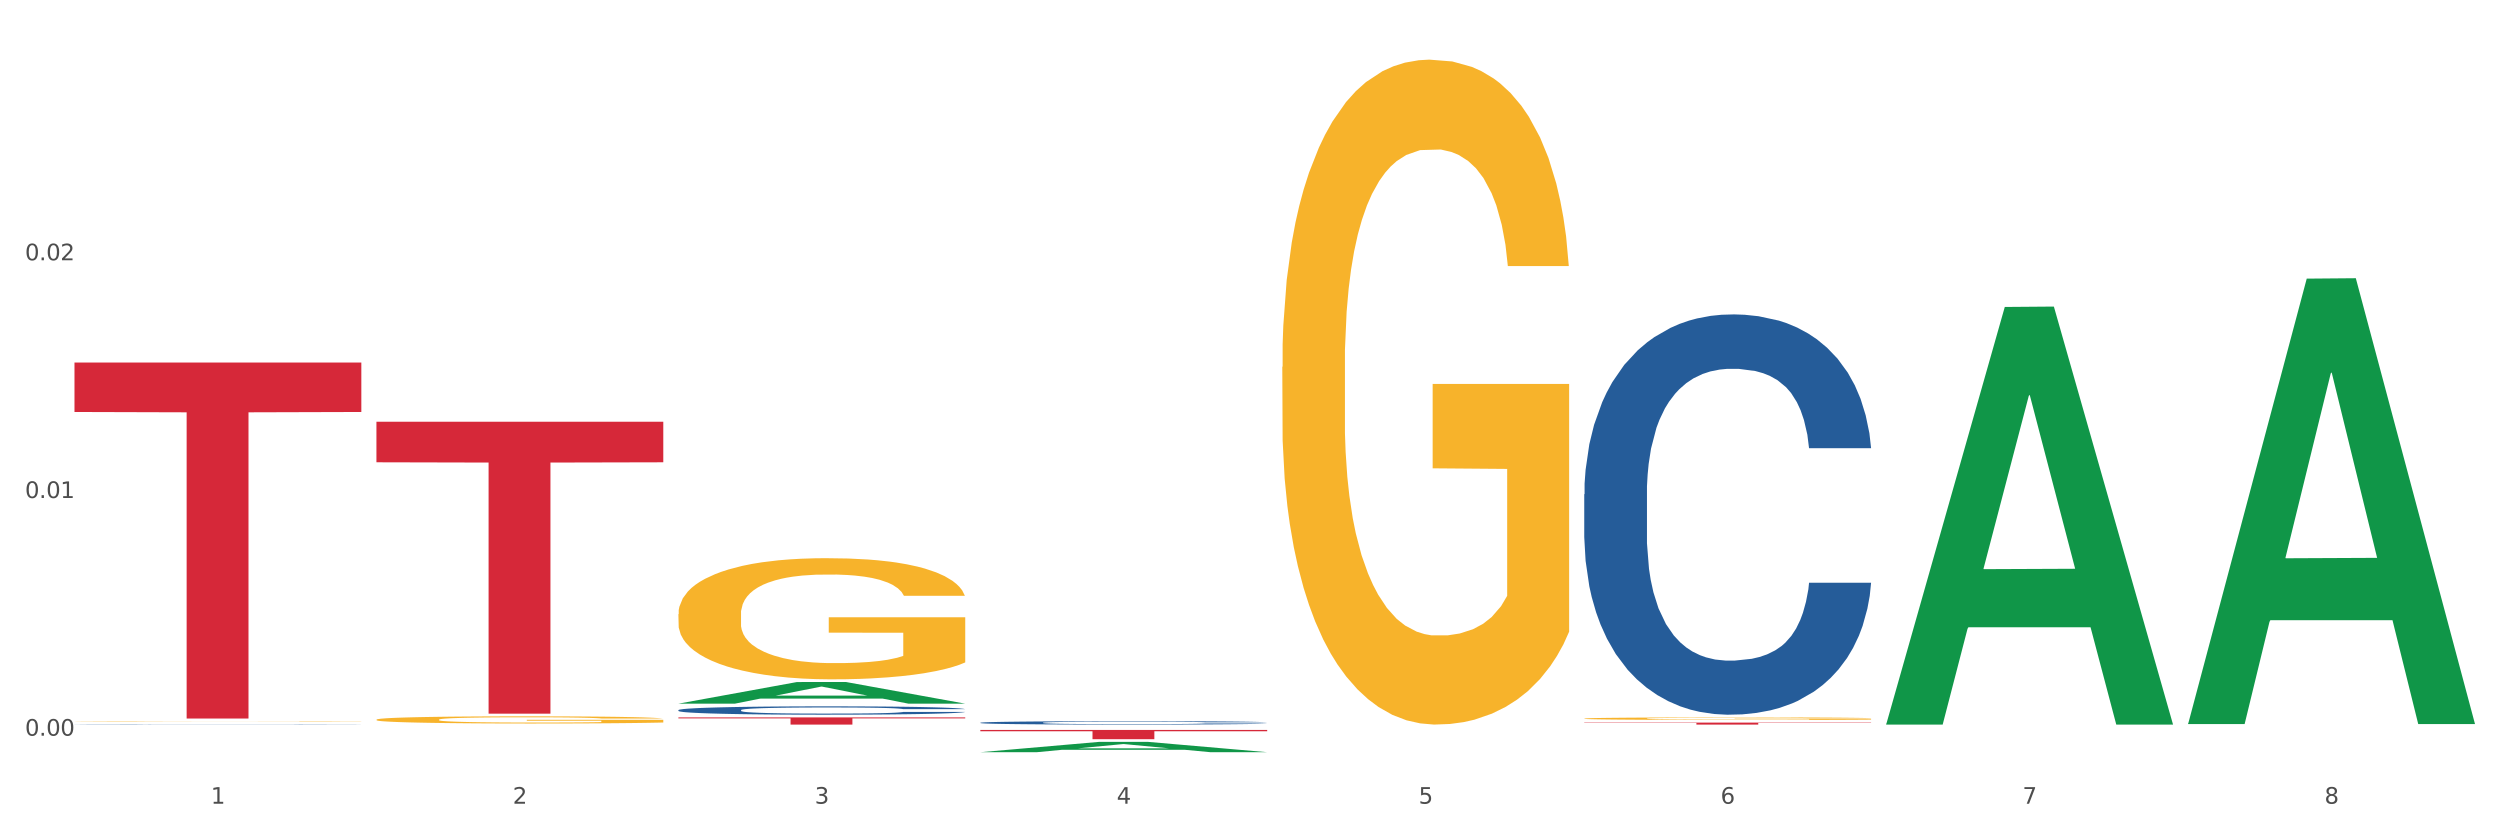 <?xml version="1.0" encoding="utf-8" standalone="no"?>
<!DOCTYPE svg PUBLIC "-//W3C//DTD SVG 1.1//EN"
  "http://www.w3.org/Graphics/SVG/1.1/DTD/svg11.dtd">
<svg xmlns:xlink="http://www.w3.org/1999/xlink" width="1080pt" height="360pt" viewBox="0 0 1080 360" xmlns="http://www.w3.org/2000/svg" version="1.1">
 <rect x="0" y="0" width="1080" height="360" fill="#333333" stroke="none"/>
 <defs>
  <style type="text/css">*{stroke-linejoin: round; stroke-linecap: butt}</style>
 </defs>
 <g id="figure_1">
  <g id="patch_1">
   <path d="M 0 360 
L 1080 360 
L 1080 0 
L 0 0 
z
" style="fill: #ffffff; stroke: #ffffff; stroke-linejoin: miter"/>
  </g>
  <g id="axes_1">
   <g id="matplotlib.axis_1">
    <g id="xtick_1">
     <g id="text_1">
      <!-- 1 -->
      <g style="fill: #4d4d4d" transform="translate(91.082 347.204) scale(0.096 -0.096)">
       <defs>
        <path id="DejaVuSans-31" d="M 794 531 
L 1825 531 
L 1825 4091 
L 703 3866 
L 703 4441 
L 1819 4666 
L 2450 4666 
L 2450 531 
L 3481 531 
L 3481 0 
L 794 0 
L 794 531 
z
" transform="scale(0.016)"/>
       </defs>
       <use xlink:href="#DejaVuSans-31"/>
      </g>
     </g>
    </g>
    <g id="xtick_2">
     <g id="text_2">
      <!-- 2 -->
      <g style="fill: #4d4d4d" transform="translate(221.525 347.204) scale(0.096 -0.096)">
       <defs>
        <path id="DejaVuSans-32" d="M 1228 531 
L 3431 531 
L 3431 0 
L 469 0 
L 469 531 
Q 828 903 1448 1529 
Q 2069 2156 2228 2338 
Q 2531 2678 2651 2914 
Q 2772 3150 2772 3378 
Q 2772 3750 2511 3984 
Q 2250 4219 1831 4219 
Q 1534 4219 1204 4116 
Q 875 4013 500 3803 
L 500 4441 
Q 881 4594 1212 4672 
Q 1544 4750 1819 4750 
Q 2544 4750 2975 4387 
Q 3406 4025 3406 3419 
Q 3406 3131 3298 2873 
Q 3191 2616 2906 2266 
Q 2828 2175 2409 1742 
Q 1991 1309 1228 531 
z
" transform="scale(0.016)"/>
       </defs>
       <use xlink:href="#DejaVuSans-32"/>
      </g>
     </g>
    </g>
    <g id="xtick_3">
     <g id="text_3">
      <!-- 3 -->
      <g style="fill: #4d4d4d" transform="translate(351.968 347.204) scale(0.096 -0.096)">
       <defs>
        <path id="DejaVuSans-33" d="M 2597 2516 
Q 3050 2419 3304 2112 
Q 3559 1806 3559 1356 
Q 3559 666 3084 287 
Q 2609 -91 1734 -91 
Q 1441 -91 1130 -33 
Q 819 25 488 141 
L 488 750 
Q 750 597 1062 519 
Q 1375 441 1716 441 
Q 2309 441 2620 675 
Q 2931 909 2931 1356 
Q 2931 1769 2642 2001 
Q 2353 2234 1838 2234 
L 1294 2234 
L 1294 2753 
L 1863 2753 
Q 2328 2753 2575 2939 
Q 2822 3125 2822 3475 
Q 2822 3834 2567 4026 
Q 2313 4219 1838 4219 
Q 1578 4219 1281 4162 
Q 984 4106 628 3988 
L 628 4550 
Q 988 4650 1302 4700 
Q 1616 4750 1894 4750 
Q 2613 4750 3031 4423 
Q 3450 4097 3450 3541 
Q 3450 3153 3228 2886 
Q 3006 2619 2597 2516 
z
" transform="scale(0.016)"/>
       </defs>
       <use xlink:href="#DejaVuSans-33"/>
      </g>
     </g>
    </g>
    <g id="xtick_4">
     <g id="text_4">
      <!-- 4 -->
      <g style="fill: #4d4d4d" transform="translate(482.412 347.204) scale(0.096 -0.096)">
       <defs>
        <path id="DejaVuSans-34" d="M 2419 4116 
L 825 1625 
L 2419 1625 
L 2419 4116 
z
M 2253 4666 
L 3047 4666 
L 3047 1625 
L 3713 1625 
L 3713 1100 
L 3047 1100 
L 3047 0 
L 2419 0 
L 2419 1100 
L 313 1100 
L 313 1709 
L 2253 4666 
z
" transform="scale(0.016)"/>
       </defs>
       <use xlink:href="#DejaVuSans-34"/>
      </g>
     </g>
    </g>
    <g id="xtick_5">
     <g id="text_5">
      <!-- 5 -->
      <g style="fill: #4d4d4d" transform="translate(612.855 347.204) scale(0.096 -0.096)">
       <defs>
        <path id="DejaVuSans-35" d="M 691 4666 
L 3169 4666 
L 3169 4134 
L 1269 4134 
L 1269 2991 
Q 1406 3038 1543 3061 
Q 1681 3084 1819 3084 
Q 2600 3084 3056 2656 
Q 3513 2228 3513 1497 
Q 3513 744 3044 326 
Q 2575 -91 1722 -91 
Q 1428 -91 1123 -41 
Q 819 9 494 109 
L 494 744 
Q 775 591 1075 516 
Q 1375 441 1709 441 
Q 2250 441 2565 725 
Q 2881 1009 2881 1497 
Q 2881 1984 2565 2268 
Q 2250 2553 1709 2553 
Q 1456 2553 1204 2497 
Q 953 2441 691 2322 
L 691 4666 
z
" transform="scale(0.016)"/>
       </defs>
       <use xlink:href="#DejaVuSans-35"/>
      </g>
     </g>
    </g>
    <g id="xtick_6">
     <g id="text_6">
      <!-- 6 -->
      <g style="fill: #4d4d4d" transform="translate(743.299 347.204) scale(0.096 -0.096)">
       <defs>
        <path id="DejaVuSans-36" d="M 2113 2584 
Q 1688 2584 1439 2293 
Q 1191 2003 1191 1497 
Q 1191 994 1439 701 
Q 1688 409 2113 409 
Q 2538 409 2786 701 
Q 3034 994 3034 1497 
Q 3034 2003 2786 2293 
Q 2538 2584 2113 2584 
z
M 3366 4563 
L 3366 3988 
Q 3128 4100 2886 4159 
Q 2644 4219 2406 4219 
Q 1781 4219 1451 3797 
Q 1122 3375 1075 2522 
Q 1259 2794 1537 2939 
Q 1816 3084 2150 3084 
Q 2853 3084 3261 2657 
Q 3669 2231 3669 1497 
Q 3669 778 3244 343 
Q 2819 -91 2113 -91 
Q 1303 -91 875 529 
Q 447 1150 447 2328 
Q 447 3434 972 4092 
Q 1497 4750 2381 4750 
Q 2619 4750 2861 4703 
Q 3103 4656 3366 4563 
z
" transform="scale(0.016)"/>
       </defs>
       <use xlink:href="#DejaVuSans-36"/>
      </g>
     </g>
    </g>
    <g id="xtick_7">
     <g id="text_7">
      <!-- 7 -->
      <g style="fill: #4d4d4d" transform="translate(873.742 347.204) scale(0.096 -0.096)">
       <defs>
        <path id="DejaVuSans-37" d="M 525 4666 
L 3525 4666 
L 3525 4397 
L 1831 0 
L 1172 0 
L 2766 4134 
L 525 4134 
L 525 4666 
z
" transform="scale(0.016)"/>
       </defs>
       <use xlink:href="#DejaVuSans-37"/>
      </g>
     </g>
    </g>
    <g id="xtick_8">
     <g id="text_8">
      <!-- 8 -->
      <g style="fill: #4d4d4d" transform="translate(1004.185 347.204) scale(0.096 -0.096)">
       <defs>
        <path id="DejaVuSans-38" d="M 2034 2216 
Q 1584 2216 1326 1975 
Q 1069 1734 1069 1313 
Q 1069 891 1326 650 
Q 1584 409 2034 409 
Q 2484 409 2743 651 
Q 3003 894 3003 1313 
Q 3003 1734 2745 1975 
Q 2488 2216 2034 2216 
z
M 1403 2484 
Q 997 2584 770 2862 
Q 544 3141 544 3541 
Q 544 4100 942 4425 
Q 1341 4750 2034 4750 
Q 2731 4750 3128 4425 
Q 3525 4100 3525 3541 
Q 3525 3141 3298 2862 
Q 3072 2584 2669 2484 
Q 3125 2378 3379 2068 
Q 3634 1759 3634 1313 
Q 3634 634 3220 271 
Q 2806 -91 2034 -91 
Q 1263 -91 848 271 
Q 434 634 434 1313 
Q 434 1759 690 2068 
Q 947 2378 1403 2484 
z
M 1172 3481 
Q 1172 3119 1398 2916 
Q 1625 2713 2034 2713 
Q 2441 2713 2670 2916 
Q 2900 3119 2900 3481 
Q 2900 3844 2670 4047 
Q 2441 4250 2034 4250 
Q 1625 4250 1398 4047 
Q 1172 3844 1172 3481 
z
" transform="scale(0.016)"/>
       </defs>
       <use xlink:href="#DejaVuSans-38"/>
      </g>
     </g>
    </g>
    <g id="xtick_9"/>
    <g id="xtick_10"/>
    <g id="xtick_11"/>
    <g id="xtick_12"/>
    <g id="xtick_13"/>
    <g id="xtick_14"/>
    <g id="xtick_15"/>
   </g>
   <g id="matplotlib.axis_2">
    <g id="ytick_1">
     <g id="text_9">
      <!-- 0.00 -->
      <g style="fill: #4d4d4d" transform="translate(10.8 317.82) scale(0.096 -0.096)">
       <defs>
        <path id="DejaVuSans-30" d="M 2034 4250 
Q 1547 4250 1301 3770 
Q 1056 3291 1056 2328 
Q 1056 1369 1301 889 
Q 1547 409 2034 409 
Q 2525 409 2770 889 
Q 3016 1369 3016 2328 
Q 3016 3291 2770 3770 
Q 2525 4250 2034 4250 
z
M 2034 4750 
Q 2819 4750 3233 4129 
Q 3647 3509 3647 2328 
Q 3647 1150 3233 529 
Q 2819 -91 2034 -91 
Q 1250 -91 836 529 
Q 422 1150 422 2328 
Q 422 3509 836 4129 
Q 1250 4750 2034 4750 
z
" transform="scale(0.016)"/>
        <path id="DejaVuSans-2e" d="M 684 794 
L 1344 794 
L 1344 0 
L 684 0 
L 684 794 
z
" transform="scale(0.016)"/>
       </defs>
       <use xlink:href="#DejaVuSans-30"/>
       <use xlink:href="#DejaVuSans-2e" transform="translate(63.623 0)"/>
       <use xlink:href="#DejaVuSans-30" transform="translate(95.41 0)"/>
       <use xlink:href="#DejaVuSans-30" transform="translate(159.033 0)"/>
      </g>
     </g>
    </g>
    <g id="ytick_2">
     <g id="text_10">
      <!-- 0.01 -->
      <g style="fill: #4d4d4d" transform="translate(10.8 215.134) scale(0.096 -0.096)">
       <use xlink:href="#DejaVuSans-30"/>
       <use xlink:href="#DejaVuSans-2e" transform="translate(63.623 0)"/>
       <use xlink:href="#DejaVuSans-30" transform="translate(95.41 0)"/>
       <use xlink:href="#DejaVuSans-31" transform="translate(159.033 0)"/>
      </g>
     </g>
    </g>
    <g id="ytick_3">
     <g id="text_11">
      <!-- 0.02 -->
      <g style="fill: #4d4d4d" transform="translate(10.8 112.447) scale(0.096 -0.096)">
       <use xlink:href="#DejaVuSans-30"/>
       <use xlink:href="#DejaVuSans-2e" transform="translate(63.623 0)"/>
       <use xlink:href="#DejaVuSans-30" transform="translate(95.41 0)"/>
       <use xlink:href="#DejaVuSans-32" transform="translate(159.033 0)"/>
      </g>
     </g>
    </g>
    <g id="ytick_4"/>
    <g id="ytick_5"/>
    <g id="ytick_6"/>
   </g>
   <g id="PolyCollection_1">
    <path d="M 293.062 303.967 
L 293.19 303.958 
L 344.291 294.639 
L 365.498 294.63 
L 416.983 303.984 
L 392.454 303.984 
L 381.34 301.806 
L 328.577 301.806 
L 328.194 301.841 
L 317.463 303.984 
L 293.062 303.984 
L 293.062 303.967 
L 335.221 300.506 
L 374.696 300.497 
L 355.15 296.624 
L 354.895 296.606 
L 354.639 296.633 
L 335.093 300.497 
L 335.221 300.506 
L 293.062 303.967 
z
" clip-path="url(#p865ca0df60)" style="fill: #109648"/>
    <path d="M 293.062 265.322 
L 293.208 265.274 
L 293.208 263.553 
L 293.501 262.072 
L 294.964 258.487 
L 297.158 255.523 
L 298.768 253.946 
L 300.377 252.655 
L 302.279 251.364 
L 304.62 250.026 
L 308.863 248.066 
L 311.496 247.062 
L 314.715 246.011 
L 320.567 244.481 
L 324.81 243.621 
L 329.199 242.904 
L 336.368 242.043 
L 341.05 241.661 
L 346.025 241.374 
L 352.023 241.183 
L 356.559 241.135 
L 366.507 241.278 
L 374.993 241.709 
L 379.09 242.043 
L 384.357 242.617 
L 387.137 242.999 
L 391.672 243.764 
L 396.354 244.768 
L 399.573 245.628 
L 404.401 247.254 
L 408.058 248.879 
L 411.423 250.886 
L 413.179 252.273 
L 414.496 253.563 
L 415.666 255.045 
L 416.837 257.387 
L 390.502 257.387 
L 389.477 255.714 
L 387.868 254.137 
L 385.527 252.607 
L 383.479 251.651 
L 379.968 250.456 
L 376.749 249.691 
L 373.384 249.118 
L 369.287 248.64 
L 366.069 248.401 
L 361.533 248.21 
L 352.608 248.257 
L 346.61 248.64 
L 342.513 249.118 
L 339.88 249.548 
L 337.539 250.026 
L 334.905 250.695 
L 331.833 251.699 
L 329.638 252.607 
L 327.444 253.754 
L 325.688 254.902 
L 324.079 256.24 
L 322.762 257.674 
L 321.738 259.156 
L 320.86 260.972 
L 320.128 263.984 
L 320.128 270.532 
L 320.421 272.014 
L 321.153 273.974 
L 322.03 275.456 
L 323.493 277.224 
L 324.81 278.419 
L 327.297 280.14 
L 330.077 281.574 
L 332.272 282.482 
L 334.466 283.247 
L 338.27 284.299 
L 342.513 285.159 
L 346.171 285.685 
L 351.145 286.163 
L 354.51 286.354 
L 357.436 286.45 
L 364.605 286.45 
L 369.726 286.306 
L 375.432 285.972 
L 379.821 285.542 
L 383.479 285.016 
L 387.576 284.155 
L 390.209 283.343 
L 390.209 273.352 
L 358.022 273.305 
L 358.022 266.66 
L 416.983 266.66 
L 416.983 286.163 
L 414.496 287.167 
L 411.716 288.075 
L 408.79 288.888 
L 404.401 289.891 
L 399.134 290.847 
L 394.452 291.517 
L 389.477 292.09 
L 383.625 292.616 
L 376.017 293.094 
L 371.336 293.285 
L 365.483 293.429 
L 358.607 293.476 
L 352.608 293.381 
L 346.756 293.142 
L 340.611 292.712 
L 334.613 292.09 
L 330.077 291.469 
L 325.542 290.704 
L 320.714 289.7 
L 316.91 288.744 
L 313.984 287.884 
L 310.765 286.784 
L 307.253 285.35 
L 304.62 284.06 
L 302.279 282.721 
L 299.792 281.001 
L 298.036 279.519 
L 296.281 277.655 
L 295.256 276.268 
L 294.086 274.117 
L 293.208 271.106 
L 293.062 265.322 
z
" clip-path="url(#p865ca0df60)" style="fill: #f7b32b"/>
    <path d="M 423.505 314.178 
L 423.651 314.178 
L 423.651 314.178 
L 423.944 314.177 
L 425.407 314.177 
L 427.602 314.176 
L 429.211 314.176 
L 430.82 314.175 
L 432.722 314.175 
L 435.063 314.175 
L 439.306 314.175 
L 441.94 314.174 
L 445.158 314.174 
L 451.011 314.174 
L 455.254 314.174 
L 459.643 314.174 
L 466.812 314.173 
L 471.494 314.173 
L 476.468 314.173 
L 482.467 314.173 
L 487.002 314.173 
L 496.951 314.173 
L 505.437 314.173 
L 509.533 314.173 
L 514.8 314.173 
L 517.58 314.174 
L 522.115 314.174 
L 526.797 314.174 
L 530.016 314.174 
L 534.844 314.174 
L 538.502 314.175 
L 541.867 314.175 
L 543.622 314.175 
L 544.939 314.176 
L 546.11 314.176 
L 547.28 314.176 
L 520.945 314.176 
L 519.921 314.176 
L 518.312 314.176 
L 515.971 314.175 
L 513.922 314.175 
L 510.411 314.175 
L 507.192 314.175 
L 503.827 314.175 
L 499.731 314.175 
L 496.512 314.175 
L 491.976 314.175 
L 483.052 314.175 
L 477.053 314.175 
L 472.957 314.175 
L 470.323 314.175 
L 467.982 314.175 
L 465.349 314.175 
L 462.276 314.175 
L 460.082 314.175 
L 457.887 314.176 
L 456.131 314.176 
L 454.522 314.176 
L 453.205 314.176 
L 452.181 314.177 
L 451.303 314.177 
L 450.572 314.178 
L 450.572 314.179 
L 450.864 314.179 
L 451.596 314.18 
L 452.474 314.18 
L 453.937 314.18 
L 455.254 314.18 
L 457.741 314.181 
L 460.521 314.181 
L 462.715 314.181 
L 464.91 314.181 
L 468.714 314.182 
L 472.957 314.182 
L 476.614 314.182 
L 481.589 314.182 
L 484.954 314.182 
L 487.88 314.182 
L 495.049 314.182 
L 500.17 314.182 
L 505.875 314.182 
L 510.265 314.182 
L 513.922 314.182 
L 518.019 314.182 
L 520.652 314.181 
L 520.652 314.179 
L 488.465 314.179 
L 488.465 314.178 
L 547.426 314.178 
L 547.426 314.182 
L 544.939 314.182 
L 542.159 314.182 
L 539.233 314.182 
L 534.844 314.183 
L 529.577 314.183 
L 524.895 314.183 
L 519.921 314.183 
L 514.069 314.183 
L 506.461 314.183 
L 501.779 314.183 
L 495.927 314.183 
L 489.05 314.183 
L 483.052 314.183 
L 477.2 314.183 
L 471.055 314.183 
L 465.056 314.183 
L 460.521 314.183 
L 455.985 314.183 
L 451.157 314.183 
L 447.353 314.182 
L 444.427 314.182 
L 441.208 314.182 
L 437.697 314.182 
L 435.063 314.182 
L 432.722 314.181 
L 430.235 314.181 
L 428.48 314.181 
L 426.724 314.18 
L 425.7 314.18 
L 424.529 314.18 
L 423.651 314.179 
L 423.505 314.178 
z
" clip-path="url(#p865ca0df60)" style="fill: #f7b32b"/>
    <path d="M 553.949 158.502 
L 554.095 158.24 
L 554.095 148.796 
L 554.388 140.664 
L 555.851 120.988 
L 558.045 104.723 
L 559.655 96.066 
L 561.264 88.983 
L 563.166 81.9 
L 565.507 74.554 
L 569.75 63.798 
L 572.383 58.289 
L 575.602 52.518 
L 581.454 44.123 
L 585.697 39.401 
L 590.086 35.466 
L 597.255 30.744 
L 601.937 28.645 
L 606.911 27.071 
L 612.91 26.022 
L 617.445 25.759 
L 627.394 26.547 
L 635.88 28.908 
L 639.977 30.744 
L 645.244 33.892 
L 648.023 35.991 
L 652.559 40.188 
L 657.241 45.697 
L 660.459 50.419 
L 665.287 59.339 
L 668.945 68.258 
L 672.31 79.276 
L 674.066 86.884 
L 675.383 93.967 
L 676.553 102.1 
L 677.724 114.954 
L 651.388 114.954 
L 650.364 105.773 
L 648.755 97.115 
L 646.414 88.721 
L 644.366 83.474 
L 640.854 76.915 
L 637.636 72.718 
L 634.271 69.57 
L 630.174 66.947 
L 626.955 65.635 
L 622.42 64.586 
L 613.495 64.848 
L 607.497 66.947 
L 603.4 69.57 
L 600.767 71.931 
L 598.426 74.554 
L 595.792 78.227 
L 592.72 83.736 
L 590.525 88.721 
L 588.331 95.017 
L 586.575 101.313 
L 584.965 108.658 
L 583.649 116.528 
L 582.625 124.661 
L 581.747 134.63 
L 581.015 151.157 
L 581.015 187.097 
L 581.308 195.23 
L 582.039 205.986 
L 582.917 214.118 
L 584.38 223.825 
L 585.697 230.383 
L 588.184 239.827 
L 590.964 247.697 
L 593.159 252.682 
L 595.353 256.879 
L 599.157 262.651 
L 603.4 267.373 
L 607.058 270.258 
L 612.032 272.882 
L 615.397 273.931 
L 618.323 274.456 
L 625.492 274.456 
L 630.613 273.669 
L 636.319 271.832 
L 640.708 269.471 
L 644.366 266.586 
L 648.462 261.864 
L 651.096 257.404 
L 651.096 202.575 
L 618.908 202.313 
L 618.908 165.848 
L 677.87 165.848 
L 677.87 272.882 
L 675.383 278.391 
L 672.603 283.375 
L 669.677 287.835 
L 665.287 293.344 
L 660.02 298.591 
L 655.339 302.264 
L 650.364 305.412 
L 644.512 308.297 
L 636.904 310.921 
L 632.222 311.97 
L 626.37 312.757 
L 619.494 313.02 
L 613.495 312.495 
L 607.643 311.183 
L 601.498 308.822 
L 595.5 305.412 
L 590.964 302.001 
L 586.429 297.804 
L 581.6 292.295 
L 577.796 287.048 
L 574.87 282.326 
L 571.652 276.292 
L 568.14 268.422 
L 565.507 261.339 
L 563.166 253.994 
L 560.679 244.549 
L 558.923 236.417 
L 557.167 226.186 
L 556.143 218.578 
L 554.973 206.773 
L 554.095 190.245 
L 553.949 158.502 
z
" clip-path="url(#p865ca0df60)" style="fill: #f7b32b"/>
    <path d="M 684.392 310.429 
L 684.538 310.428 
L 684.538 310.392 
L 684.831 310.361 
L 686.294 310.285 
L 688.489 310.223 
L 690.098 310.19 
L 691.707 310.162 
L 693.609 310.135 
L 695.95 310.107 
L 700.193 310.066 
L 702.827 310.044 
L 706.045 310.022 
L 711.898 309.99 
L 716.14 309.972 
L 720.53 309.957 
L 727.699 309.939 
L 732.38 309.931 
L 737.355 309.925 
L 743.353 309.92 
L 747.889 309.919 
L 757.838 309.922 
L 766.323 309.932 
L 770.42 309.939 
L 775.687 309.951 
L 778.467 309.959 
L 783.002 309.975 
L 787.684 309.996 
L 790.903 310.014 
L 795.731 310.048 
L 799.389 310.083 
L 802.754 310.125 
L 804.509 310.154 
L 805.826 310.182 
L 806.996 310.213 
L 808.167 310.262 
L 781.832 310.262 
L 780.808 310.227 
L 779.198 310.194 
L 776.857 310.161 
L 774.809 310.141 
L 771.298 310.116 
L 768.079 310.1 
L 764.714 310.088 
L 760.617 310.078 
L 757.399 310.073 
L 752.863 310.069 
L 743.939 310.07 
L 737.94 310.078 
L 733.843 310.088 
L 731.21 310.097 
L 728.869 310.107 
L 726.236 310.121 
L 723.163 310.142 
L 720.968 310.161 
L 718.774 310.186 
L 717.018 310.21 
L 715.409 310.238 
L 714.092 310.268 
L 713.068 310.299 
L 712.19 310.338 
L 711.459 310.401 
L 711.459 310.539 
L 711.751 310.571 
L 712.483 310.612 
L 713.361 310.643 
L 714.824 310.68 
L 716.14 310.706 
L 718.628 310.742 
L 721.407 310.772 
L 723.602 310.791 
L 725.797 310.807 
L 729.601 310.83 
L 733.843 310.848 
L 737.501 310.859 
L 742.475 310.869 
L 745.841 310.873 
L 748.767 310.875 
L 755.936 310.875 
L 761.056 310.872 
L 766.762 310.865 
L 771.151 310.856 
L 774.809 310.845 
L 778.906 310.827 
L 781.539 310.809 
L 781.539 310.599 
L 749.352 310.598 
L 749.352 310.458 
L 808.313 310.458 
L 808.313 310.869 
L 805.826 310.89 
L 803.046 310.909 
L 800.12 310.926 
L 795.731 310.948 
L 790.464 310.968 
L 785.782 310.982 
L 780.808 310.994 
L 774.955 311.005 
L 767.348 311.015 
L 762.666 311.019 
L 756.813 311.022 
L 749.937 311.023 
L 743.939 311.021 
L 738.086 311.016 
L 731.941 311.007 
L 725.943 310.994 
L 721.407 310.981 
L 716.872 310.965 
L 712.044 310.944 
L 708.24 310.923 
L 705.314 310.905 
L 702.095 310.882 
L 698.584 310.852 
L 695.95 310.825 
L 693.609 310.796 
L 691.122 310.76 
L 689.366 310.729 
L 687.611 310.69 
L 686.587 310.66 
L 685.416 310.615 
L 684.538 310.551 
L 684.392 310.429 
z
" clip-path="url(#p865ca0df60)" style="fill: #f7b32b"/>
    <path d="M 32.175 156.604 
L 156.096 156.604 
L 156.096 177.976 
L 107.35 178.12 
L 107.35 310.392 
L 80.628 310.392 
L 80.628 178.12 
L 32.175 177.976 
L 32.175 156.749 
L 32.175 156.604 
z
" clip-path="url(#p865ca0df60)" style="fill: #d62839"/>
    <path d="M 162.618 182.181 
L 286.54 182.181 
L 286.54 199.708 
L 237.793 199.826 
L 237.793 308.303 
L 211.071 308.303 
L 211.071 199.826 
L 162.618 199.708 
L 162.618 182.299 
L 162.618 182.181 
z
" clip-path="url(#p865ca0df60)" style="fill: #d62839"/>
    <path d="M 293.062 309.906 
L 416.983 309.906 
L 416.983 310.339 
L 368.237 310.342 
L 368.237 313.02 
L 341.514 313.02 
L 341.514 310.342 
L 293.062 310.339 
L 293.062 309.909 
L 293.062 309.906 
z
" clip-path="url(#p865ca0df60)" style="fill: #d62839"/>
    <path d="M 423.505 315.337 
L 547.426 315.337 
L 547.426 315.893 
L 498.68 315.897 
L 498.68 319.338 
L 471.958 319.338 
L 471.958 315.897 
L 423.505 315.893 
L 423.505 315.341 
L 423.505 315.337 
z
" clip-path="url(#p865ca0df60)" style="fill: #d62839"/>
    <path d="M 162.618 310.888 
L 162.765 310.885 
L 162.765 310.783 
L 163.057 310.695 
L 164.52 310.483 
L 166.715 310.308 
L 168.324 310.215 
L 169.934 310.138 
L 171.836 310.062 
L 174.177 309.983 
L 178.419 309.867 
L 181.053 309.808 
L 184.272 309.746 
L 190.124 309.655 
L 194.367 309.604 
L 198.756 309.562 
L 205.925 309.511 
L 210.607 309.488 
L 215.581 309.471 
L 221.58 309.46 
L 226.115 309.457 
L 236.064 309.466 
L 244.55 309.491 
L 248.646 309.511 
L 253.913 309.545 
L 256.693 309.567 
L 261.229 309.613 
L 265.91 309.672 
L 269.129 309.723 
L 273.957 309.819 
L 277.615 309.915 
L 280.98 310.034 
L 282.736 310.116 
L 284.052 310.192 
L 285.223 310.28 
L 286.393 310.418 
L 260.058 310.418 
L 259.034 310.319 
L 257.425 310.226 
L 255.084 310.136 
L 253.036 310.079 
L 249.524 310.008 
L 246.305 309.963 
L 242.94 309.929 
L 238.844 309.901 
L 235.625 309.887 
L 231.09 309.876 
L 222.165 309.878 
L 216.166 309.901 
L 212.07 309.929 
L 209.436 309.955 
L 207.095 309.983 
L 204.462 310.023 
L 201.389 310.082 
L 199.195 310.136 
L 197 310.204 
L 195.245 310.271 
L 193.635 310.351 
L 192.319 310.435 
L 191.294 310.523 
L 190.417 310.63 
L 189.685 310.809 
L 189.685 311.196 
L 189.978 311.283 
L 190.709 311.399 
L 191.587 311.487 
L 193.05 311.592 
L 194.367 311.662 
L 196.854 311.764 
L 199.634 311.849 
L 201.828 311.903 
L 204.023 311.948 
L 207.827 312.01 
L 212.07 312.061 
L 215.727 312.092 
L 220.702 312.12 
L 224.067 312.132 
L 226.993 312.137 
L 234.162 312.137 
L 239.283 312.129 
L 244.989 312.109 
L 249.378 312.084 
L 253.036 312.052 
L 257.132 312.002 
L 259.766 311.954 
L 259.766 311.363 
L 227.578 311.36 
L 227.578 310.967 
L 286.54 310.967 
L 286.54 312.12 
L 284.052 312.18 
L 281.273 312.233 
L 278.346 312.281 
L 273.957 312.341 
L 268.69 312.397 
L 264.008 312.437 
L 259.034 312.471 
L 253.182 312.502 
L 245.574 312.53 
L 240.892 312.542 
L 235.04 312.55 
L 228.164 312.553 
L 222.165 312.547 
L 216.313 312.533 
L 210.168 312.508 
L 204.169 312.471 
L 199.634 312.434 
L 195.098 312.389 
L 190.27 312.33 
L 186.466 312.273 
L 183.54 312.222 
L 180.321 312.157 
L 176.81 312.072 
L 174.177 311.996 
L 171.836 311.917 
L 169.348 311.815 
L 167.593 311.727 
L 165.837 311.617 
L 164.813 311.535 
L 163.643 311.408 
L 162.765 311.23 
L 162.618 310.888 
z
" clip-path="url(#p865ca0df60)" style="fill: #f7b32b"/>
    <path d="M 684.392 213.526 
L 684.538 213.368 
L 684.538 208.945 
L 684.978 202.943 
L 686.589 191.887 
L 688.64 183.516 
L 692.155 173.724 
L 694.06 169.617 
L 696.55 165.037 
L 701.677 157.613 
L 707.536 151.296 
L 711.637 147.821 
L 714.713 145.61 
L 721.598 141.661 
L 725.553 139.924 
L 729.654 138.502 
L 733.169 137.554 
L 739.029 136.449 
L 743.716 135.975 
L 749.136 135.817 
L 753.677 135.975 
L 759.682 136.607 
L 768.471 138.502 
L 771.84 139.608 
L 776.381 141.503 
L 781.068 144.03 
L 784.877 146.557 
L 789.271 150.19 
L 793.812 154.928 
L 798.206 160.93 
L 801.282 166.458 
L 803.772 172.302 
L 805.97 179.41 
L 807.581 187.149 
L 808.313 193.625 
L 781.508 193.625 
L 780.775 187.781 
L 779.31 181.463 
L 777.846 177.198 
L 776.234 173.724 
L 773.744 169.775 
L 771.547 167.248 
L 767.885 164.247 
L 764.516 162.352 
L 761.733 161.246 
L 758.364 160.298 
L 751.186 159.351 
L 746.06 159.351 
L 742.837 159.667 
L 738.882 160.456 
L 735.513 161.562 
L 731.558 163.457 
L 728.482 165.511 
L 725.406 168.196 
L 723.648 170.091 
L 721.012 173.566 
L 719.254 176.409 
L 716.91 181.305 
L 715.592 184.78 
L 713.248 193.783 
L 712.223 200.416 
L 711.784 204.997 
L 711.491 210.051 
L 711.491 234.69 
L 712.369 245.746 
L 713.102 250.484 
L 714.274 255.855 
L 716.471 262.804 
L 719.693 269.596 
L 723.062 274.492 
L 725.846 277.493 
L 728.482 279.704 
L 731.119 281.441 
L 734.341 283.021 
L 736.978 283.969 
L 740.933 284.916 
L 745.62 285.39 
L 749.282 285.39 
L 756.753 284.6 
L 760.122 283.811 
L 763.344 282.705 
L 766.86 280.968 
L 769.643 279.072 
L 771.254 277.651 
L 773.891 274.65 
L 775.941 271.491 
L 777.699 267.858 
L 778.871 264.699 
L 780.189 259.961 
L 781.215 254.591 
L 781.508 251.748 
L 808.313 251.748 
L 807.727 257.434 
L 806.702 262.962 
L 804.651 270.385 
L 803.04 274.65 
L 800.55 279.862 
L 797.913 284.284 
L 794.251 289.181 
L 790.882 292.813 
L 787.367 295.972 
L 783.558 298.815 
L 776.674 302.764 
L 774.184 303.87 
L 768.91 305.765 
L 764.809 306.87 
L 758.803 307.976 
L 752.651 308.608 
L 746.206 308.766 
L 740.493 308.45 
L 734.195 307.502 
L 730.24 306.555 
L 725.846 305.133 
L 720.719 302.922 
L 715.885 300.237 
L 711.344 297.078 
L 707.096 293.445 
L 703.141 289.339 
L 698.015 282.547 
L 694.206 275.913 
L 691.423 269.754 
L 689.519 264.541 
L 687.615 257.908 
L 686.589 253.327 
L 684.978 242.271 
L 684.392 232.005 
L 684.392 213.526 
z
" clip-path="url(#p865ca0df60)" style="fill: #255c99"/>
    <path d="M 423.505 312.214 
L 423.652 312.212 
L 423.652 312.175 
L 424.091 312.124 
L 425.702 312.03 
L 427.753 311.96 
L 431.269 311.877 
L 433.173 311.842 
L 435.663 311.803 
L 440.79 311.74 
L 446.649 311.687 
L 450.75 311.657 
L 453.826 311.639 
L 460.711 311.605 
L 464.666 311.591 
L 468.767 311.579 
L 472.283 311.571 
L 478.142 311.561 
L 482.829 311.557 
L 488.249 311.556 
L 492.79 311.557 
L 498.795 311.563 
L 507.584 311.579 
L 510.953 311.588 
L 515.494 311.604 
L 520.181 311.625 
L 523.99 311.647 
L 528.384 311.677 
L 532.925 311.718 
L 537.319 311.768 
L 540.395 311.815 
L 542.886 311.865 
L 545.083 311.925 
L 546.694 311.99 
L 547.426 312.045 
L 520.621 312.045 
L 519.888 311.996 
L 518.424 311.942 
L 516.959 311.906 
L 515.348 311.877 
L 512.857 311.843 
L 510.66 311.822 
L 506.998 311.796 
L 503.629 311.78 
L 500.846 311.771 
L 497.477 311.763 
L 490.3 311.755 
L 485.173 311.755 
L 481.95 311.758 
L 477.995 311.764 
L 474.626 311.774 
L 470.671 311.79 
L 467.595 311.807 
L 464.519 311.83 
L 462.762 311.846 
L 460.125 311.875 
L 458.367 311.899 
L 456.024 311.941 
L 454.705 311.97 
L 452.362 312.046 
L 451.336 312.103 
L 450.897 312.141 
L 450.604 312.184 
L 450.604 312.393 
L 451.483 312.486 
L 452.215 312.526 
L 453.387 312.572 
L 455.584 312.631 
L 458.807 312.688 
L 462.176 312.729 
L 464.959 312.755 
L 467.595 312.774 
L 470.232 312.788 
L 473.455 312.802 
L 476.091 312.81 
L 480.046 312.818 
L 484.733 312.822 
L 488.395 312.822 
L 495.866 312.815 
L 499.235 312.808 
L 502.457 312.799 
L 505.973 312.784 
L 508.756 312.768 
L 510.367 312.756 
L 513.004 312.731 
L 515.055 312.704 
L 516.812 312.673 
L 517.984 312.647 
L 519.302 312.606 
L 520.328 312.561 
L 520.621 312.537 
L 547.426 312.537 
L 546.84 312.585 
L 545.815 312.632 
L 543.764 312.695 
L 542.153 312.731 
L 539.663 312.775 
L 537.026 312.812 
L 533.364 312.854 
L 529.995 312.885 
L 526.48 312.911 
L 522.671 312.935 
L 515.787 312.969 
L 513.297 312.978 
L 508.024 312.994 
L 503.922 313.003 
L 497.917 313.013 
L 491.764 313.018 
L 485.319 313.02 
L 479.607 313.017 
L 473.308 313.009 
L 469.353 313.001 
L 464.959 312.989 
L 459.832 312.97 
L 454.998 312.947 
L 450.457 312.921 
L 446.209 312.89 
L 442.255 312.855 
L 437.128 312.798 
L 433.319 312.742 
L 430.536 312.689 
L 428.632 312.645 
L 426.728 312.589 
L 425.702 312.55 
L 424.091 312.457 
L 423.505 312.37 
L 423.505 312.214 
z
" clip-path="url(#p865ca0df60)" style="fill: #255c99"/>
    <path d="M 293.062 306.762 
L 293.208 306.759 
L 293.208 306.666 
L 293.648 306.541 
L 295.259 306.31 
L 297.31 306.135 
L 300.825 305.93 
L 302.729 305.844 
L 305.22 305.749 
L 310.346 305.594 
L 316.205 305.462 
L 320.307 305.389 
L 323.383 305.343 
L 330.267 305.26 
L 334.222 305.224 
L 338.324 305.194 
L 341.839 305.174 
L 347.698 305.151 
L 352.386 305.141 
L 357.806 305.138 
L 362.346 305.141 
L 368.352 305.155 
L 377.141 305.194 
L 380.51 305.217 
L 385.051 305.257 
L 389.738 305.31 
L 393.546 305.362 
L 397.941 305.438 
L 402.482 305.537 
L 406.876 305.663 
L 409.952 305.778 
L 412.442 305.901 
L 414.639 306.049 
L 416.251 306.211 
L 416.983 306.346 
L 390.177 306.346 
L 389.445 306.224 
L 387.98 306.092 
L 386.515 306.003 
L 384.904 305.93 
L 382.414 305.848 
L 380.217 305.795 
L 376.555 305.732 
L 373.186 305.693 
L 370.403 305.669 
L 367.034 305.65 
L 359.856 305.63 
L 354.729 305.63 
L 351.507 305.636 
L 347.552 305.653 
L 344.183 305.676 
L 340.228 305.716 
L 337.152 305.759 
L 334.076 305.815 
L 332.318 305.854 
L 329.682 305.927 
L 327.924 305.986 
L 325.58 306.089 
L 324.262 306.161 
L 321.918 306.35 
L 320.893 306.488 
L 320.453 306.584 
L 320.16 306.69 
L 320.16 307.204 
L 321.039 307.436 
L 321.772 307.535 
L 322.944 307.647 
L 325.141 307.792 
L 328.363 307.934 
L 331.732 308.036 
L 334.515 308.099 
L 337.152 308.145 
L 339.789 308.182 
L 343.011 308.215 
L 345.648 308.234 
L 349.603 308.254 
L 354.29 308.264 
L 357.952 308.264 
L 365.422 308.248 
L 368.791 308.231 
L 372.014 308.208 
L 375.529 308.172 
L 378.313 308.132 
L 379.924 308.102 
L 382.56 308.04 
L 384.611 307.974 
L 386.369 307.898 
L 387.541 307.832 
L 388.859 307.733 
L 389.884 307.62 
L 390.177 307.561 
L 416.983 307.561 
L 416.397 307.68 
L 415.372 307.795 
L 413.321 307.951 
L 411.71 308.04 
L 409.22 308.149 
L 406.583 308.241 
L 402.921 308.343 
L 399.552 308.419 
L 396.037 308.485 
L 392.228 308.545 
L 385.344 308.627 
L 382.853 308.65 
L 377.58 308.69 
L 373.479 308.713 
L 367.473 308.736 
L 361.321 308.749 
L 354.876 308.753 
L 349.163 308.746 
L 342.865 308.726 
L 338.91 308.706 
L 334.515 308.677 
L 329.389 308.631 
L 324.555 308.574 
L 320.014 308.508 
L 315.766 308.433 
L 311.811 308.347 
L 306.684 308.205 
L 302.876 308.066 
L 300.093 307.937 
L 298.189 307.828 
L 296.284 307.69 
L 295.259 307.594 
L 293.648 307.363 
L 293.062 307.148 
L 293.062 306.762 
z
" clip-path="url(#p865ca0df60)" style="fill: #255c99"/>
    <path d="M 32.175 312.944 
L 32.321 312.944 
L 32.321 312.94 
L 32.761 312.936 
L 34.372 312.927 
L 36.423 312.92 
L 39.938 312.913 
L 41.843 312.909 
L 44.333 312.906 
L 49.46 312.9 
L 55.319 312.895 
L 59.42 312.892 
L 62.496 312.89 
L 69.381 312.887 
L 73.336 312.886 
L 77.437 312.885 
L 80.953 312.884 
L 86.812 312.883 
L 91.499 312.883 
L 96.919 312.882 
L 101.46 312.883 
L 107.465 312.883 
L 116.254 312.885 
L 119.623 312.885 
L 124.164 312.887 
L 128.851 312.889 
L 132.66 312.891 
L 137.054 312.894 
L 141.595 312.898 
L 145.989 312.902 
L 149.065 312.907 
L 151.555 312.911 
L 153.753 312.917 
L 155.364 312.923 
L 156.096 312.928 
L 129.291 312.928 
L 128.558 312.924 
L 127.093 312.919 
L 125.629 312.915 
L 124.017 312.913 
L 121.527 312.909 
L 119.33 312.907 
L 115.668 312.905 
L 112.299 312.904 
L 109.516 312.903 
L 106.147 312.902 
L 98.969 312.901 
L 93.843 312.901 
L 90.62 312.901 
L 86.665 312.902 
L 83.296 312.903 
L 79.341 312.904 
L 76.265 312.906 
L 73.189 312.908 
L 71.431 312.91 
L 68.795 312.912 
L 67.037 312.915 
L 64.693 312.919 
L 63.375 312.921 
L 61.031 312.928 
L 60.006 312.934 
L 59.567 312.937 
L 59.274 312.941 
L 59.274 312.961 
L 60.152 312.97 
L 60.885 312.973 
L 62.057 312.978 
L 64.254 312.983 
L 67.476 312.988 
L 70.845 312.992 
L 73.629 312.995 
L 76.265 312.997 
L 78.902 312.998 
L 82.124 312.999 
L 84.761 313 
L 88.716 313.001 
L 93.403 313.001 
L 97.065 313.001 
L 104.536 313 
L 107.905 313 
L 111.127 312.999 
L 114.643 312.998 
L 117.426 312.996 
L 119.037 312.995 
L 121.674 312.993 
L 123.724 312.99 
L 125.482 312.987 
L 126.654 312.985 
L 127.972 312.981 
L 128.998 312.977 
L 129.291 312.974 
L 156.096 312.974 
L 155.51 312.979 
L 154.485 312.983 
L 152.434 312.989 
L 150.823 312.993 
L 148.333 312.997 
L 145.696 313 
L 142.034 313.004 
L 138.665 313.007 
L 135.15 313.009 
L 131.341 313.012 
L 124.457 313.015 
L 121.967 313.016 
L 116.693 313.017 
L 112.592 313.018 
L 106.586 313.019 
L 100.434 313.019 
L 93.989 313.02 
L 88.276 313.019 
L 81.978 313.019 
L 78.023 313.018 
L 73.629 313.017 
L 68.502 313.015 
L 63.668 313.013 
L 59.127 313.01 
L 54.879 313.007 
L 50.924 313.004 
L 45.798 312.999 
L 41.989 312.994 
L 39.206 312.989 
L 37.302 312.984 
L 35.398 312.979 
L 34.372 312.976 
L 32.761 312.967 
L 32.175 312.959 
L 32.175 312.944 
z
" clip-path="url(#p865ca0df60)" style="fill: #255c99"/>
    <path d="M 684.392 312.177 
L 808.313 312.177 
L 808.313 312.294 
L 759.567 312.295 
L 759.567 313.02 
L 732.845 313.02 
L 732.845 312.295 
L 684.392 312.294 
L 684.392 312.178 
L 684.392 312.177 
z
" clip-path="url(#p865ca0df60)" style="fill: #d62839"/>
    <path d="M 32.175 311.63 
L 32.321 311.63 
L 32.321 311.624 
L 32.614 311.619 
L 34.077 311.606 
L 36.272 311.596 
L 37.881 311.591 
L 39.49 311.586 
L 41.392 311.582 
L 43.733 311.577 
L 47.976 311.57 
L 50.61 311.566 
L 53.828 311.563 
L 59.681 311.557 
L 63.923 311.554 
L 68.313 311.552 
L 75.482 311.549 
L 80.163 311.548 
L 85.138 311.547 
L 91.136 311.546 
L 95.672 311.546 
L 105.621 311.546 
L 114.106 311.548 
L 118.203 311.549 
L 123.47 311.551 
L 126.25 311.552 
L 130.785 311.555 
L 135.467 311.558 
L 138.686 311.561 
L 143.514 311.567 
L 147.172 311.573 
L 150.537 311.58 
L 152.292 311.585 
L 153.609 311.589 
L 154.779 311.594 
L 155.95 311.603 
L 129.615 311.603 
L 128.591 311.597 
L 126.981 311.591 
L 124.64 311.586 
L 122.592 311.583 
L 119.081 311.578 
L 115.862 311.576 
L 112.497 311.574 
L 108.4 311.572 
L 105.182 311.571 
L 100.646 311.57 
L 91.722 311.571 
L 85.723 311.572 
L 81.626 311.574 
L 78.993 311.575 
L 76.652 311.577 
L 74.019 311.579 
L 70.946 311.583 
L 68.752 311.586 
L 66.557 311.59 
L 64.801 311.594 
L 63.192 311.599 
L 61.875 311.604 
L 60.851 311.609 
L 59.973 311.615 
L 59.242 311.626 
L 59.242 311.649 
L 59.534 311.654 
L 60.266 311.661 
L 61.144 311.666 
L 62.607 311.672 
L 63.923 311.676 
L 66.411 311.682 
L 69.19 311.687 
L 71.385 311.69 
L 73.58 311.693 
L 77.384 311.697 
L 81.626 311.7 
L 85.284 311.702 
L 90.259 311.703 
L 93.624 311.704 
L 96.55 311.704 
L 103.719 311.704 
L 108.839 311.704 
L 114.545 311.703 
L 118.934 311.701 
L 122.592 311.699 
L 126.689 311.696 
L 129.322 311.693 
L 129.322 311.658 
L 97.135 311.658 
L 97.135 311.635 
L 156.096 311.635 
L 156.096 311.703 
L 153.609 311.707 
L 150.829 311.71 
L 147.903 311.713 
L 143.514 311.716 
L 138.247 311.72 
L 133.565 311.722 
L 128.591 311.724 
L 122.738 311.726 
L 115.131 311.727 
L 110.449 311.728 
L 104.596 311.729 
L 97.72 311.729 
L 91.722 311.728 
L 85.869 311.728 
L 79.724 311.726 
L 73.726 311.724 
L 69.19 311.722 
L 64.655 311.719 
L 59.827 311.716 
L 56.023 311.712 
L 53.097 311.709 
L 49.878 311.705 
L 46.367 311.7 
L 43.733 311.696 
L 41.392 311.691 
L 38.905 311.685 
L 37.149 311.68 
L 35.394 311.673 
L 34.37 311.669 
L 33.199 311.661 
L 32.321 311.651 
L 32.175 311.63 
z
" clip-path="url(#p865ca0df60)" style="fill: #f7b32b"/>
    <path d="M 423.505 324.941 
L 423.633 324.937 
L 474.734 320.496 
L 495.942 320.492 
L 547.426 324.95 
L 522.898 324.95 
L 511.783 323.911 
L 459.021 323.911 
L 458.637 323.928 
L 447.906 324.95 
L 423.505 324.95 
L 423.505 324.941 
L 465.664 323.292 
L 505.14 323.288 
L 485.594 321.442 
L 485.338 321.433 
L 485.083 321.446 
L 465.536 323.288 
L 465.664 323.292 
L 423.505 324.941 
z
" clip-path="url(#p865ca0df60)" style="fill: #109648"/>
    <path d="M 814.835 312.68 
L 814.963 312.511 
L 866.065 132.607 
L 887.272 132.437 
L 938.757 313.02 
L 914.228 313.02 
L 903.113 270.968 
L 850.351 270.968 
L 849.968 271.647 
L 839.236 313.02 
L 814.835 313.02 
L 814.835 312.68 
L 856.994 245.873 
L 896.47 245.704 
L 876.924 170.927 
L 876.668 170.588 
L 876.413 171.097 
L 856.866 245.704 
L 856.994 245.873 
L 814.835 312.68 
z
" clip-path="url(#p865ca0df60)" style="fill: #109648"/>
    <path d="M 945.279 312.424 
L 945.407 312.243 
L 996.508 120.369 
L 1017.715 120.188 
L 1069.2 312.786 
L 1044.671 312.786 
L 1033.557 267.937 
L 980.794 267.937 
L 980.411 268.66 
L 969.68 312.786 
L 945.279 312.786 
L 945.279 312.424 
L 987.438 241.172 
L 1026.913 240.991 
L 1007.367 161.239 
L 1007.112 160.877 
L 1006.856 161.42 
L 987.31 240.991 
L 987.438 241.172 
L 945.279 312.424 
z
" clip-path="url(#p865ca0df60)" style="fill: #109648"/>
   </g>
  </g>
 </g>
 <defs>
  <clipPath id="p865ca0df60">
   <rect x="32.175" y="10.8" width="1037.025" height="329.109"/>
  </clipPath>
 </defs>
</svg>
